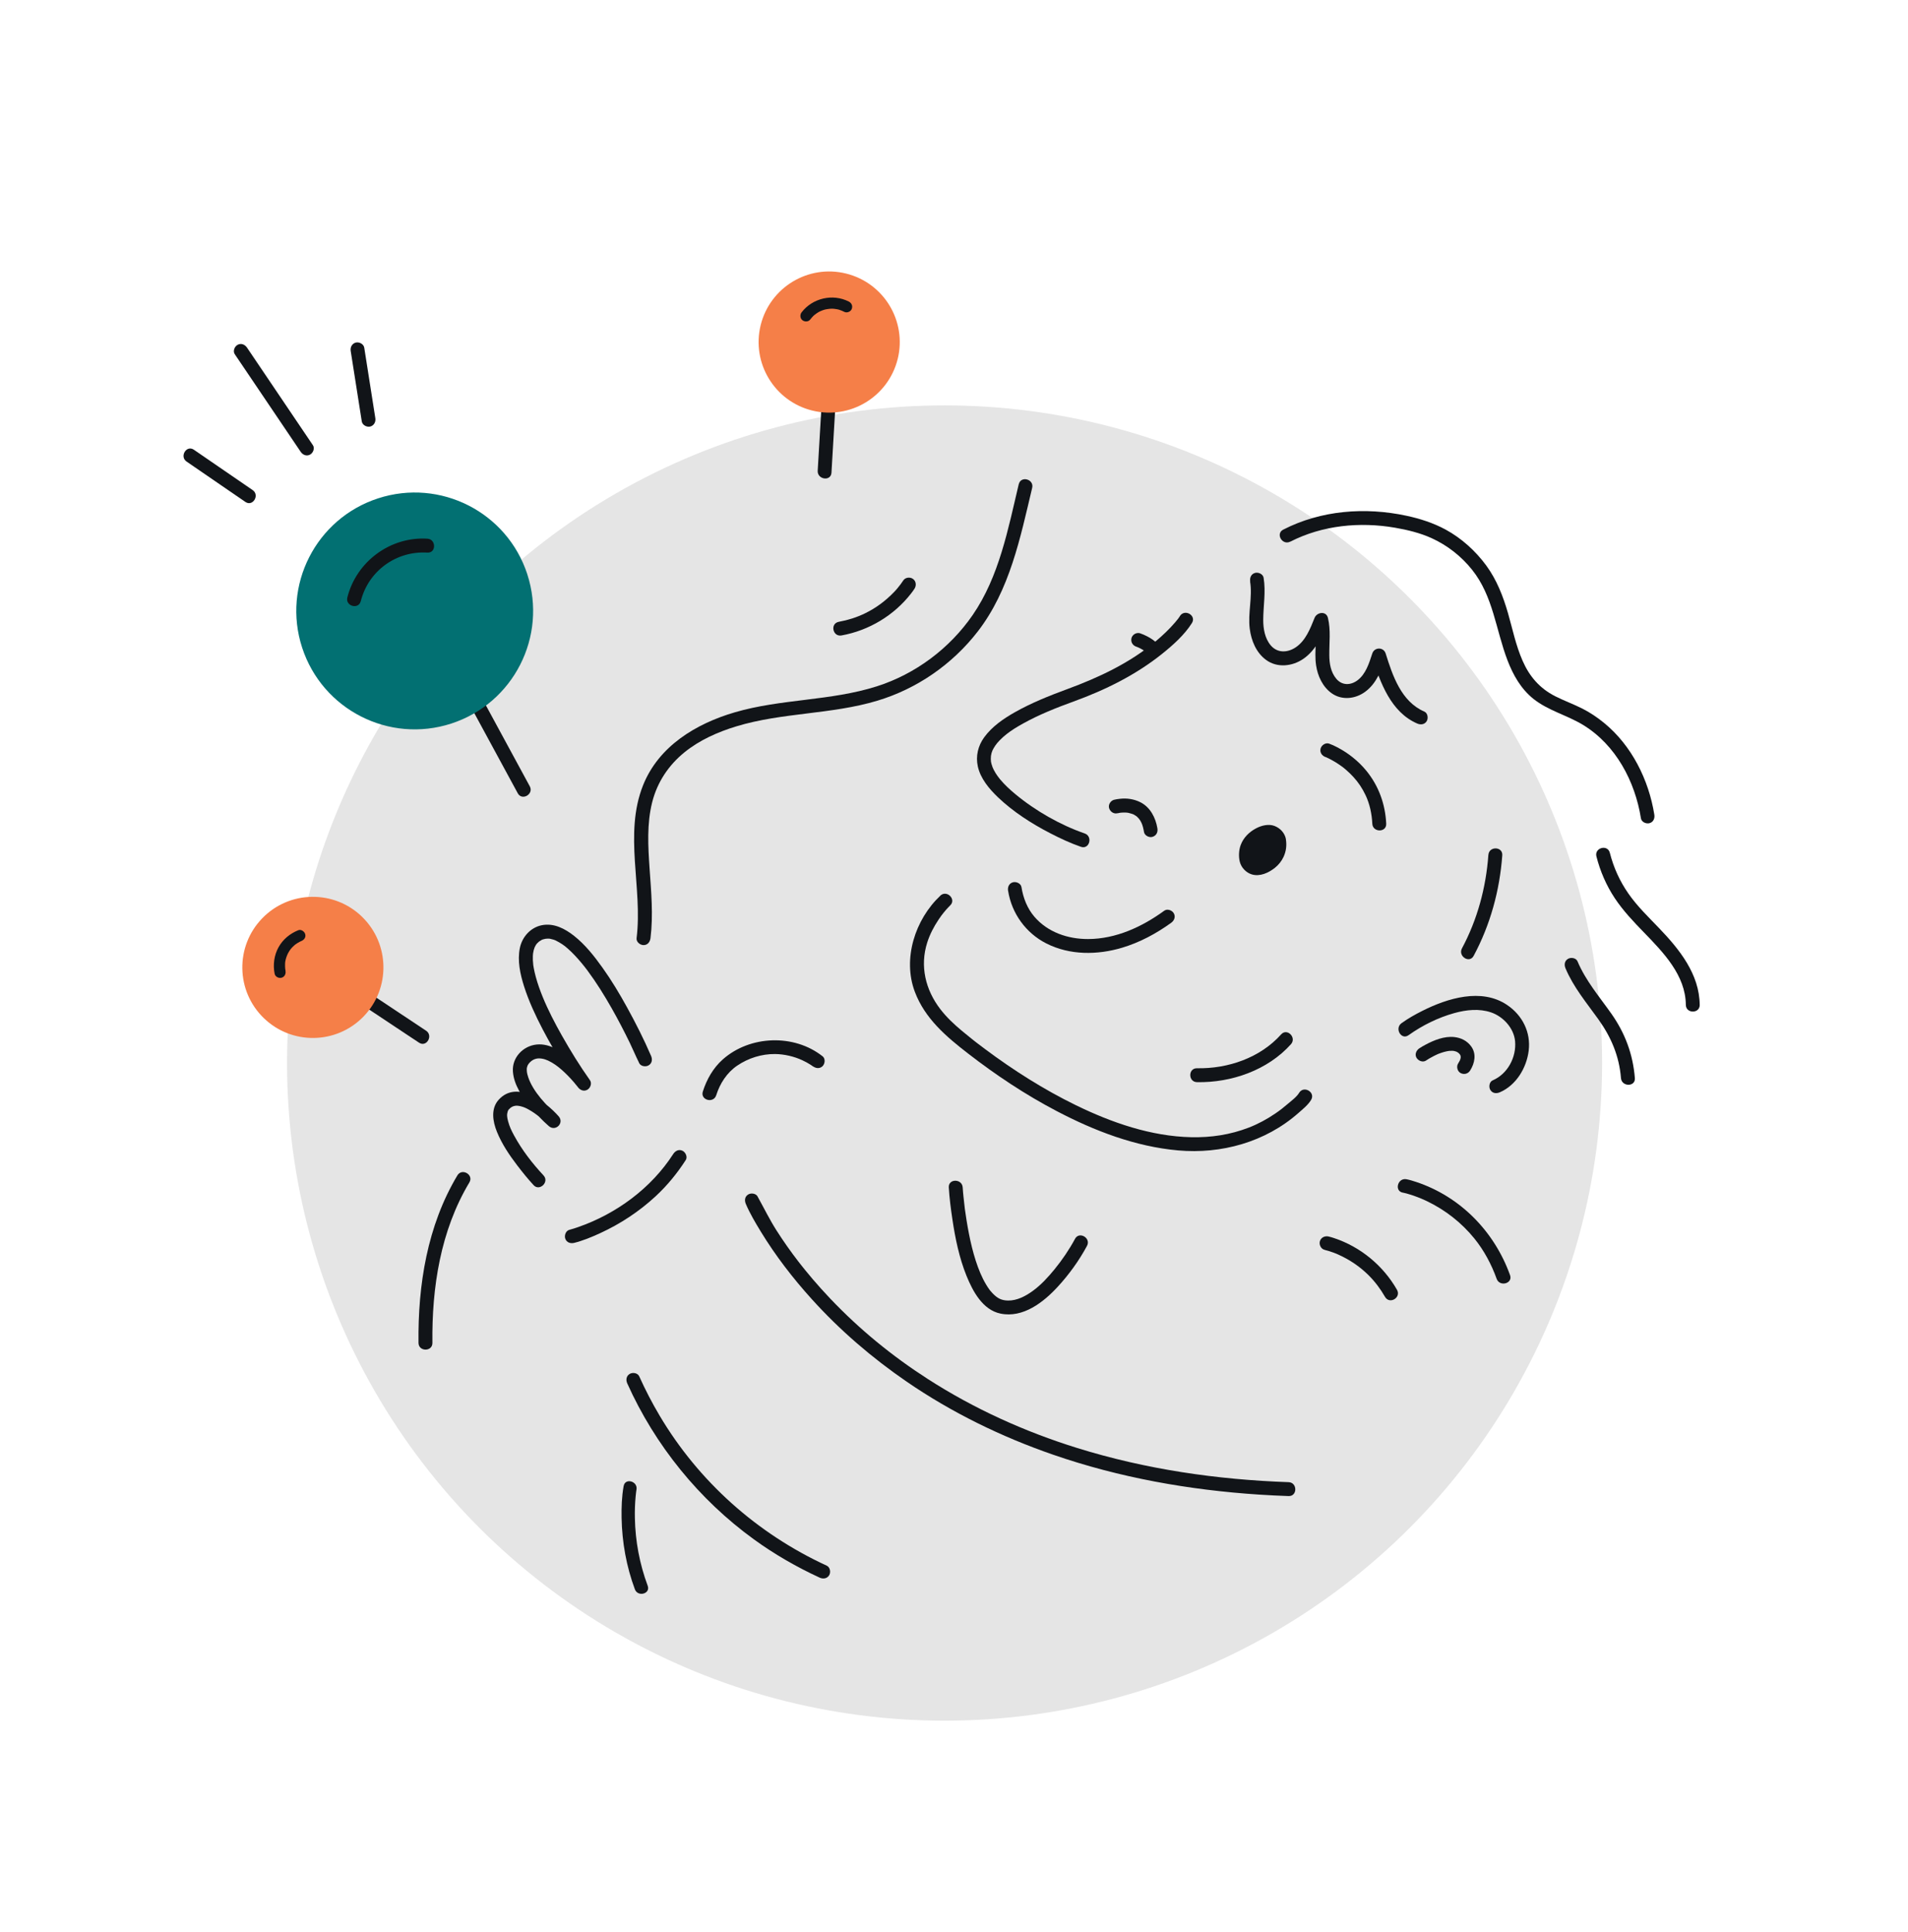 <?xml version="1.0" encoding="UTF-8"?>
<svg id="Layer_4" width="197.53mm" height="199.98mm" viewBox="0 0 559.92 566.88" xmlns="http://www.w3.org/2000/svg">
 <defs>
  <style>.cls-1{fill:#027072;}.cls-1,.cls-2,.cls-3,.cls-4{stroke-width:0px;}.cls-2{fill:#111418;}.cls-3{fill:#f57f48;}.cls-4{fill:#e5e5e5;}</style>
 </defs>
 <circle class="cls-4" cx="277.19" cy="311.91" r="192.96"/>
 <path class="cls-2" d="M155.46,230.7c-4.73-8.72-9.46-17.44-14.19-26.16-.67-1.24-1.34-2.48-2.02-3.72-1.25-2.31-4.78-.25-3.52,2.06,4.73,8.72,9.46,17.44,14.19,26.16.67,1.24,1.34,2.48,2.02,3.72,1.25,2.31,4.78.25,3.52-2.06h0Z"/>
 <path class="cls-2" d="M125.03,302.42c-8.26-5.49-16.52-10.98-24.79-16.47-1.18-.78-2.35-1.56-3.53-2.34-2.19-1.46-4.24,2.07-2.06,3.52,8.26,5.49,16.52,10.98,24.79,16.47,1.18.78,2.35,1.56,3.53,2.34,2.19,1.46,4.24-2.07,2.06-3.52h0Z"/>
 <path class="cls-2" d="M184.07,405.91c8.16,18.17,21.05,34.08,37.18,45.77,6.04,4.38,12.53,8.11,19.3,11.23,1,.46,2.2.28,2.79-.73.51-.88.27-2.33-.73-2.79-20.43-9.41-37.58-24.69-49.06-44.05-2.2-3.71-4.19-7.55-5.96-11.49-.45-1.01-1.91-1.25-2.79-.73-1.03.61-1.18,1.78-.73,2.79h0Z"/>
 <path class="cls-2" d="M168.49,364.68c2.63-.66,5.19-1.73,7.65-2.86,5.95-2.74,11.44-6.36,16.25-10.81,3.41-3.16,6.33-6.73,8.85-10.64.59-.92-.06-2.29-.96-2.72-1.1-.53-2.12.04-2.72.96-6.45,10.02-16.7,17.55-27.91,21.44-.85.29-1.7.58-2.56.8-1.07.27-1.55,1.67-1.2,2.62.42,1.13,1.55,1.47,2.62,1.2h0Z"/>
 <g id="Layer_3-2">
  <path class="cls-2" d="M72.49,102.01c-.62-.92-1.71-1.4-2.76-.84-.9.48-1.46,1.85-.84,2.76.81,1.19,1.61,2.39,2.42,3.58,5.64,8.35,11.27,16.69,16.91,25.04.62.92,1.71,1.4,2.76.84.9-.48,1.46-1.85.84-2.76-.81-1.19-1.61-2.39-2.42-3.58-5.64-8.35-11.27-16.69-16.91-25.04h0Z"/>
  <path class="cls-2" d="M106.89,102.03c-.17-1.09-1.46-1.75-2.46-1.52-1.13.28-1.69,1.37-1.52,2.46.13.87.28,1.74.41,2.61.94,6.02,1.89,12.04,2.84,18.06.17,1.09,1.46,1.75,2.46,1.52,1.13-.28,1.69-1.37,1.52-2.46-.13-.87-.28-1.74-.41-2.61-.94-6.02-1.89-12.04-2.84-18.06h0Z"/>
  <path class="cls-2" d="M56.89,131.96c-2.17-1.49-4.29,1.99-2.14,3.47.73.5,1.44.99,2.17,1.49,5.03,3.45,10.05,6.9,15.08,10.35,2.17,1.49,4.29-1.99,2.14-3.47-.73-.5-1.44-.99-2.17-1.49-5.03-3.45-10.05-6.9-15.08-10.35h0Z"/>
 </g>
 <path class="cls-2" d="M436.78,250.84c-.69,9.56-3.21,18.95-7.75,27.42-1.23,2.31,2.19,4.53,3.43,2.2,4.9-9.13,7.64-19.17,8.4-29.49.19-2.62-3.88-2.76-4.07-.14h0Z"/>
 <path class="cls-2" d="M346.26,180.78c-.12.19-.26.38-.39.57-.08.11-.16.21-.24.32-.22.31.35-.43-.01.01-.27.32-.53.65-.8.97-1.7,1.98-3.61,3.79-5.6,5.46-7.67,6.43-16.78,10.69-26.11,14.12-5.22,1.92-10.44,4.01-15.29,6.75-3.36,1.9-6.69,4.19-8.99,7.34-1.82,2.5-2.55,5.54-1.88,8.57.78,3.53,3.31,6.55,5.85,8.99,4.5,4.3,9.89,7.76,15.41,10.61,2.9,1.5,5.91,2.91,9.01,3.98,2.49.86,3.56-3.08,1.08-3.93-7.1-2.45-14.45-6.63-20.38-11.56-1.59-1.32-3.11-2.73-4.44-4.32-.48-.58-.92-1.19-1.32-1.83s-.77-1.39-.91-1.78c-.21-.58-.39-1.19-.47-1.81.06.41-.02-.43-.02-.57,0-.18.08-1.11.02-.74.22-1.44.55-2.02,1.33-3.21.26-.4.73-.94,1.22-1.46.63-.66,1.32-1.27,2.03-1.83,1.49-1.18,3.14-2.17,4.8-3.1,4.74-2.64,9.81-4.65,14.9-6.5,9.3-3.38,18.22-7.77,25.97-13.98,3.19-2.56,6.54-5.53,8.75-9.03,1.41-2.23-2.12-4.28-3.52-2.06h0Z"/>
 <path class="cls-2" d="M328.01,238.63c.27-.08.56-.13.84-.17.53-.09-.62.07-.09.01.17-.02.33-.03.5-.04.39-.02.77-.03,1.16-.01.2,0,.4.03.6.05.44.04-.49-.08-.18-.02.12.02.25.04.37.07.47.09.9.28,1.36.4-.61-.16-.31-.14-.11-.04.11.05.23.11.34.17.24.13.47.28.69.43.38.26-.28-.25-.06-.05.1.09.21.18.31.27.21.2.4.41.59.63.15.17.06.24-.1-.14.03.07.1.14.15.21.1.14.19.29.28.44s.18.32.26.48c.04.09.08.17.12.26.03.07.18.39.04.08-.15-.33.01.04.03.09.04.1.07.2.11.29.07.21.13.41.19.62.13.48.23.97.31,1.46.17,1.06,1.54,1.74,2.51,1.42,1.14-.37,1.61-1.38,1.42-2.51-.51-3.09-2.09-6.18-4.99-7.64-1.87-.94-4.01-1.26-6.08-1-.55.07-1.12.13-1.66.28-1.03.29-1.77,1.46-1.42,2.51s1.41,1.74,2.51,1.42h0Z"/>
 <path class="cls-2" d="M275.94,262.82c-7.4,6.96-11.12,18.49-7.48,28.17,2.97,7.9,9.24,13.19,15.68,18.17,8.15,6.31,16.78,12.04,25.92,16.83,11.1,5.82,23.13,10.45,35.7,11.56s25.54-2.38,35.31-11.01c1.28-1.13,2.81-2.35,3.69-3.82,1.36-2.26-2.17-4.31-3.52-2.06-.74,1.23-2.29,2.34-3.38,3.28-1.15,1-2.35,1.93-3.61,2.78-2.42,1.65-5.05,3.08-7.77,4.13-5.48,2.12-11.13,2.95-16.96,2.82-11.73-.26-23.28-4.26-33.8-9.39-9.36-4.57-18.22-10.18-26.56-16.4-.77-.57-1.53-1.15-2.29-1.73.35.27-.1-.07-.21-.16-.16-.12-.32-.25-.48-.37-.34-.26-.68-.53-1.01-.8-1.02-.81-2.03-1.63-3.03-2.47-2.26-1.9-4.4-3.91-6.21-6.27-4.36-5.68-6.02-12.63-3.83-19.52.76-2.38,1.91-4.62,3.35-6.76.67-1,1.01-1.45,1.55-2.11.42-.51.85-1.01,1.31-1.49.17-.18.34-.35.51-.52,1.92-1.8-.97-4.68-2.88-2.88h0Z"/>
 <path class="cls-2" d="M413.35,303.75c4.04-2.9,8.7-5.18,13.45-6.5,3.52-.97,7.27-1.38,10.76-.2s6.7,4.54,7.06,8.46c.42,4.67-2.18,9.6-6.55,11.47-1.01.43-1.24,1.92-.73,2.79.61,1.05,1.77,1.17,2.79.73,4.8-2.05,7.85-7.15,8.48-12.19.68-5.43-1.85-10.43-6.35-13.45-7.5-5.05-17.47-1.97-24.83,1.73-2.12,1.06-4.22,2.24-6.14,3.63-2.11,1.52-.08,5.06,2.06,3.52h0Z"/>
 <path class="cls-2" d="M418.52,311.16c.36-.25.74-.47,1.11-.69.42-.24.85-.47,1.28-.69.23-.11.46-.22.69-.33.13-.06.26-.12.39-.18.42-.19-.34.13.1-.04.58-.22,1.15-.43,1.75-.59.3-.08.6-.15.91-.21.08-.02.41-.03.46-.08,0,0-.44.05-.22.03.09,0,.17-.02.26-.03.3-.03.6-.04.9-.03.15,0,.3.02.44.03.07,0,.29.04-.02,0-.37-.05.05.01.1.02.27.05.51.15.78.22.2.05-.19-.08-.2-.09.02.03.18.08.22.11.15.08.29.17.43.25.17.1.02.1,0-.01-.14-.11-.14-.11,0,0l.1.09c.13.12.26.25.38.38-.03-.03-.13-.18,0,0,.09.14.18.28.25.43-.18-.39.09.4.03.13-.06-.25,0,.11,0,.18,0,.12,0,.24-.01.37-.01.3.1-.27-.01,0-.05.11-.06.25-.1.37-.01.04-.14.43-.07.22.06-.17-.09.18-.1.22-.14.28-.3.55-.47.82-.57.9-.22,2.29.73,2.79,1.01.53,2.18.23,2.79-.73,1.37-2.16,1.92-4.91.3-7.11-1.2-1.63-2.95-2.5-4.94-2.72-2.93-.32-5.97.91-8.5,2.27-.62.33-1.24.68-1.82,1.08-.88.6-1.36,1.82-.73,2.79.56.87,1.85,1.38,2.79.73h0Z"/>
 <path class="cls-2" d="M411.67,349.93c.69.13,1.38.33,2.05.54.76.23,1.52.49,2.26.78.23.09.46.18.69.27.11.04.79.33.4.16.52.22,1.04.46,1.56.7,5.45,2.6,10.27,6.35,14.07,11.05,2.83,3.5,4.99,7.56,6.51,11.79.88,2.45,4.83,1.39,3.93-1.08-4.61-12.81-14.59-23.05-27.58-27.35-.92-.3-1.86-.6-2.81-.78-2.57-.5-3.66,3.44-1.08,3.93h0Z"/>
 <path class="cls-2" d="M388.75,366.74c.4.09.8.2,1.2.33.46.14.91.3,1.36.46.26.1.51.2.77.3.19.07.38.16.07.02.2.08.39.17.58.26,3.35,1.51,6.27,3.48,8.82,5.99,1.93,1.91,3.54,4.05,4.89,6.4s4.83.23,3.52-2.06c-4.05-7.09-10.69-12.59-18.45-15.16-.55-.18-1.11-.36-1.67-.48-1.08-.23-2.21.32-2.51,1.42-.28,1.01.34,2.28,1.42,2.51h0Z"/>
 <path class="cls-2" d="M265.04,170.36c-.22.35-.46.69-.71,1.02-.29.39-.58.76-.89,1.13-.18.21-.35.42-.53.62-.13.15-.28.31-.04.05-.14.16-.29.31-.43.46-2.54,2.65-5.36,4.75-8.59,6.32-2.44,1.19-5,1.99-7.67,2.48s-1.82,4.48.77,4.01c8.04-1.45,15.43-5.88,20.44-12.35.35-.46.71-.92,1.01-1.42.57-.94.43-2.19-.51-2.84-.86-.6-2.26-.44-2.84.51h0Z"/>
 <path class="cls-2" d="M315.48,363.49c-1.71,3.17-3.79,6.22-6.06,9-1.87,2.28-3.93,4.53-6.32,6.27-2.2,1.6-4.68,2.87-7.26,2.84-2.04-.03-3.2-.72-4.56-2.13-.2-.21-.39-.43-.58-.65-.2-.24-.3-.37-.3-.37-.35-.48-.68-.97-.98-1.48-.66-1.09-1.23-2.24-1.73-3.41-2-4.71-3.21-10.3-4.05-15.52-.4-2.46-.63-4.19-.88-6.76-.1-.95-.19-1.91-.25-2.87-.16-2.61-4.24-2.63-4.08,0,.19,3.11.59,6.21,1.05,9.29.84,5.65,2.01,11.36,4.16,16.67,1.83,4.51,4.74,9.99,9.97,11.06,6.62,1.36,12.61-3.32,16.81-7.89,3.3-3.59,6.26-7.68,8.57-11.98,1.24-2.31-2.28-4.38-3.52-2.06h0Z"/>
 <path class="cls-2" d="M183.01,436.03c-.55,3.07-.66,6.25-.6,9.36.13,7.13,1.41,14.25,3.9,20.94.87,2.33,4.64,1.32,3.76-1.04-2.37-6.38-3.64-13.1-3.76-19.9-.04-2.1.02-4.21.22-6.3.03-.34.07-.69.11-1.03.03-.28.12-.87.04-.36.03-.21.06-.43.1-.64.44-2.45-3.32-3.51-3.76-1.04h0Z"/>
 <path class="cls-2" d="M375.42,246.81c-.28-1.75-1.83-2.93-3.59-2.7-.85.11-1.69.4-2.43.84-1.51.89-4.19,2.59-3.65,6.99.12,1.01.76,1.94,1.65,2.44,2.69,1.53,8.88-2.22,8.02-7.57Z"/>
 <path class="cls-2" d="M377.38,246.26c-.33-1.82-1.65-3.25-3.35-3.91s-3.77-.17-5.37.67c-2.07,1.08-3.76,2.74-4.58,4.96-.54,1.48-.63,3.35-.25,4.87.43,1.71,1.81,3.19,3.51,3.71,2.4.73,4.98-.47,6.82-1.95,1.05-.84,1.95-1.96,2.51-3.18.77-1.67.97-3.36.69-5.17-.16-1.06-1.55-1.74-2.51-1.42-1.16.37-1.6,1.37-1.42,2.51-.1-.65,0,.21,0,.38,0,.22-.08.55-.04.76l.04-.3c-.01.08-.03.16-.04.24-.02.12-.05.24-.08.36-.06.23-.14.46-.22.69-.14.41.22-.43.02-.05-.05.11-.1.21-.16.32-.11.21-.23.41-.36.61-.04.07-.09.13-.13.19-.14.2-.31.21.04-.04-.2.15-.37.43-.54.6-.16.16-.33.32-.51.47-.05.04-.13.09-.18.14.36-.39.21-.16.05-.05-.39.28-.8.5-1.23.71-.35.17.4-.15.15-.06-.08.03-.16.06-.24.09-.19.07-.38.13-.57.18-.09.02-.19.04-.28.06-.25.06-.33-.07.17-.01-.17-.02-.36.03-.54.03-.09,0-.17-.01-.26-.01-.35,0,.55.12.21.03-.14-.04-.33-.12-.47-.13.42.03.43.22.2.08-.09-.05-.17-.11-.26-.16-.24-.12.3.33,0-.01-.07-.07-.15-.14-.21-.22-.15-.17-.13-.15.04.05-.04-.02-.24-.35-.23-.4l.08.21c-.04-.09-.07-.19-.1-.29-.03-.1-.19-.57-.04-.08-.04-.12-.03-.29-.03-.42-.02-.29-.02-.57,0-.86,0-.15.02-.29.03-.44.03-.23.02-.19-.02.13.01-.09.03-.18.05-.26.05-.25.12-.5.2-.74.02-.06.08-.17.08-.23,0,.34-.15.33-.02.06.1-.2.21-.4.33-.58.06-.09.12-.18.18-.27.2-.29-.34.41,0,0,.24-.27.5-.51.77-.75.14-.13.38-.2-.13.09.07-.04.14-.11.21-.16.14-.1.28-.19.42-.28.15-.1.3-.19.46-.28.09-.05.18-.11.27-.16.08-.05.74-.33.29-.16.32-.12.65-.23.99-.3l.17-.03c.25-.04.23-.04-.06,0,.04-.03.56,0,.56,0,0,.03-.5-.11-.01.01.09.02.17.05.25.08.21.08.17.06-.12-.05,0,0,.25.14.23.13.07.04.15.09.22.14-.24-.19-.27-.21-.11-.07.02.02.28.27.27.29-.18-.24-.21-.27-.08-.09.05.08.09.15.14.23.24.37-.1-.42,0,.01.05.18.1.36.13.55.19,1.05,1.53,1.74,2.51,1.42,1.13-.37,1.63-1.38,1.42-2.51Z"/>
 <path class="cls-2" d="M241.4,309.94c-8.38-6.63-21.3-6.16-29.27.89-2.84,2.51-4.74,5.86-5.88,9.45-.8,2.51,3.14,3.58,3.93,1.08,1.1-3.46,3.11-6.61,6.15-8.68,3.27-2.22,7.21-3.46,11.17-3.41,2.73.04,5.6.73,7.96,1.83.84.39,1.66.83,2.44,1.33.26.17,1.44,1.04.61.39.86.68,2.04.84,2.89,0,.71-.71.87-2.2,0-2.89h0Z"/>
 <path class="cls-2" d="M134.22,344.88c-8.84,14.76-11.61,32.17-11.41,49.15.03,2.62,4.11,2.63,4.08,0-.19-16.28,2.37-32.93,10.85-47.09,1.35-2.26-2.17-4.31-3.52-2.06h0Z"/>
 <path class="cls-2" d="M298.96,142.07c-3.12,13.11-5.73,27.06-13.5,38.36-6.76,9.83-16.83,17.36-28.21,20.97-13.51,4.29-27.99,3.63-41.56,7.59-11.44,3.33-22.41,9.95-26.99,21.45-5.69,14.29-.06,30.05-1.89,44.83-.14,1.1,1.03,2.04,2.04,2.04,1.21,0,1.9-.94,2.04-2.04.84-6.81.2-13.66-.27-20.47-.44-6.44-.83-13.07.76-19.39,1.49-5.9,4.8-10.88,9.52-14.7,4.41-3.57,9.77-5.94,15.16-7.58,13.49-4.1,27.9-3.47,41.4-7.53,11.64-3.5,21.98-10.66,29.43-20.26,9.45-12.19,12.51-27.52,16.01-42.19.61-2.55-3.32-3.64-3.93-1.08h0Z"/>
 <path class="cls-3" d="M106.21,268.97c8.22,7.96,8.43,21.06.48,29.28-7.96,8.22-21.06,8.43-29.28.48-8.22-7.96-8.43-21.06-.47-29.28s21.06-8.43,29.28-.48Z"/>
 <path class="cls-1" d="m154.74 168.51c5.93 18.25-4.05 37.85-22.3 43.79-18.25 5.93-37.85-4.05-43.79-22.3-5.93-18.25 4.05-37.85 22.31-43.78 18.25-5.93 37.85 4.05 43.79 22.3z"/>
 <path class="cls-2" d="M244,138.7c.58-9.9,1.17-19.81,1.75-29.71.08-1.41.17-2.82.25-4.23.15-2.6-3.88-3.21-4.04-.58-.58,9.9-1.17,19.81-1.75,29.71-.08,1.41-.17,2.82-.25,4.23-.15,2.6,3.88,3.21,4.04.58h0Z"/>
 <path class="cls-3" d="m263.44 105.31c-2.74 11.1-13.95 17.89-25.06 15.16-11.1-2.74-17.89-13.95-15.16-25.06 2.74-11.1 13.95-17.89 25.06-15.15 11.1 2.74 17.89 13.95 15.16 25.06z"/>
 <path class="cls-2" d="M105.87,176.4c2.22-8.88,10.41-14.82,19.55-14.26,2.62.16,2.61-3.92,0-4.08-10.89-.67-20.85,6.71-23.49,17.25-.64,2.55,3.3,3.63,3.93,1.08h0Z"/>
 <path class="cls-2" d="M237.8,93.71c.29-.38.61-.74.95-1.08-.17.16-.04.04.06-.05.09-.08.18-.16.28-.23.19-.15.38-.3.58-.43s.41-.26.62-.39c-.2.12-.03.01.08-.04s.22-.11.33-.16c.45-.21.92-.38,1.4-.51.12-.03.19-.04.03,0,.15-.03.3-.06.45-.09.26-.05.52-.08.79-.11.29-.03.58-.05.88-.04-.17,0,.03,0,.09,0,.14,0,.29.02.43.03.28.03.56.07.84.12.14.03.28.06.41.09.52.11-.15-.05.14.03.56.17,1.1.4,1.62.66.77.39,1.87-.06,2.17-.85.34-.88-.03-1.75-.85-2.17-4.72-2.41-10.64-1.03-13.86,3.15-.53.68-.48,1.78.24,2.32s1.76.49,2.32-.24h0Z"/>
 <path class="cls-2" d="M83.8,284.84c-.02-.11-.04-.23-.07-.34-.1-.54,0,.15-.03-.17-.02-.23-.04-.46-.05-.7,0-.26,0-.52,0-.79,0-.12.01-.23.02-.35,0,0,.05-.43.03-.3.13-.83.47-1.85.88-2.6.5-.9.92-1.44,1.72-2.15.11-.09.21-.19.32-.28.22-.18-.16.11.07-.05.2-.15.41-.29.63-.42.19-.12.38-.23.58-.33.12-.06.25-.13.37-.18.04-.02.37-.16.14-.06.83-.33,1.41-1.1,1.15-2.03-.22-.78-1.2-1.49-2.03-1.15-2.45.99-4.51,2.67-5.8,5s-1.67,5.13-1.14,7.79c.18.87,1.21,1.38,2.03,1.15.91-.25,1.33-1.15,1.15-2.03h0Z"/>
 <path class="cls-2" d="M218.87,353.26c1.21,2.82,2.8,5.5,4.39,8.11,4.33,7.09,9.44,13.72,15.01,19.87,8.25,9.12,17.65,17.19,27.79,24.15,13.24,9.09,27.79,16.18,42.96,21.43,19.48,6.75,39.96,10.38,60.5,11.72,2.88.19,5.75.33,8.63.43,2.63.09,2.62-3.99,0-4.08-20.99-.73-41.93-3.77-62.02-10.02-15.44-4.8-30.28-11.51-43.89-20.27-10.46-6.73-19.97-14.5-28.6-23.57-1.76-1.85-3.47-3.75-5.13-5.69-.77-.9-1.53-1.81-2.27-2.73-.35-.43-.7-.86-1.04-1.3-.16-.2-.32-.41-.48-.61-.08-.11-.67-.86-.34-.43-2.31-2.99-4.49-6.07-6.52-9.26s-3.61-6.45-5.41-9.69c-.02-.04-.04-.09-.06-.13-.44-1.01-1.92-1.24-2.79-.73-1.05.61-1.17,1.77-.73,2.79h0Z"/>
 <path class="cls-2" d="M295.84,261.39c1.05,6.63,5.22,12.39,11.21,15.43,6.87,3.49,15,3.43,22.26,1.25,5.2-1.56,10.03-4.15,14.41-7.33.89-.65,1.33-1.77.73-2.79-.51-.88-1.9-1.38-2.79-.73-6.49,4.73-14.18,8.29-22.35,8.31-5.9.02-11.83-1.98-15.75-6.54-2.11-2.46-3.29-5.51-3.8-8.69-.17-1.09-1.53-1.69-2.51-1.42-1.16.32-1.6,1.42-1.42,2.51h0Z"/>
 <path class="cls-2" d="M388.98,222.11c.13.05.56.23.16.06-.43-.18.07.03.19.09.2.09.41.19.61.29,1.16.58,2.28,1.25,3.34,1.99.89.62.99.7,1.81,1.41.75.65,1.46,1.34,2.12,2.07,1.41,1.54,2.56,3.25,3.52,5.27,1.23,2.59,1.85,5.51,1.99,8.4.12,2.61,4.2,2.63,4.08,0-.27-5.74-2.2-11.1-5.85-15.56-2.31-2.82-5.29-5.19-8.53-6.87-.76-.4-1.55-.77-2.36-1.06-1.03-.38-2.23.42-2.51,1.42-.31,1.14.39,2.13,1.42,2.51h0Z"/>
 <path class="cls-2" d="M333.48,189.75c.22.07.43.16.64.25l-.49-.21c.97.41,1.9.92,2.74,1.56l-.41-.32c.38.29.73.61,1.04.96.34.38.95.6,1.44.6s1.1-.22,1.44-.6.62-.9.6-1.44-.22-1.02-.6-1.44c-.89-1-2.05-1.79-3.24-2.4-.67-.34-1.37-.66-2.09-.9-.49-.16-1.14-.05-1.57.21s-.83.73-.94,1.22c-.26,1.13.34,2.15,1.42,2.51h0Z"/>
 <path class="cls-2" d="M366.85,170.6c.76,4.61-.69,9.26-.1,13.88.45,3.51,1.89,7.03,4.82,9.17,3.27,2.39,7.7,1.88,10.92-.34,3.76-2.6,5.53-6.82,7.18-10.92h-3.93c1,4.21-.15,8.57.48,12.82.47,3.16,1.94,6.35,4.61,8.23,3.02,2.12,6.98,1.64,9.85-.5,3.31-2.46,4.72-6.33,5.95-10.11h-3.93c2.33,7.44,5.48,16.14,13.21,19.47,1.01.44,2.19.3,2.79-.73.5-.86.29-2.35-.73-2.79-6.76-2.92-9.3-10.54-11.33-17.03-.61-1.95-3.31-1.92-3.93,0-.92,2.81-1.89,6.06-4.39,7.9-2.02,1.48-4.5,1.5-6.16-.48s-2.04-4.5-2.06-6.92c-.04-3.68.47-7.31-.4-10.94-.51-2.14-3.25-1.72-3.93,0-1.24,3.09-2.6,6.64-5.47,8.59-2.39,1.63-5.39,1.8-7.37-.52-1.74-2.04-2.23-4.91-2.22-7.5.02-4.16.79-8.21.11-12.36-.18-1.09-1.53-1.69-2.51-1.42-1.16.32-1.6,1.42-1.42,2.51h0Z"/>
 <path class="cls-2" d="M378.64,158.94c9.4-4.82,20.41-5.89,30.75-4.1,3.64.63,7.36,1.53,10.73,3.06,4.64,2.11,8.71,5.31,11.89,9.29,6.19,7.73,6.95,17.6,10.38,26.55,1.65,4.31,3.97,8.43,7.64,11.34,4.38,3.47,9.9,4.78,14.62,7.67,9.54,5.86,15.18,16.52,16.9,27.36.17,1.09,1.53,1.69,2.51,1.42,1.16-.32,1.6-1.42,1.42-2.51-1.63-10.21-6.65-20.29-14.74-26.9-1.97-1.61-4.08-3.04-6.35-4.19-2.62-1.33-5.39-2.32-8.01-3.65-4.51-2.29-7.52-5.76-9.54-10.36s-2.95-9.3-4.29-13.97c-1.44-4.98-3.31-9.82-6.4-14.03s-7.2-7.97-11.91-10.53c-3.6-1.95-7.54-3.22-11.54-4.07-12.1-2.59-25.02-1.61-36.12,4.08-2.34,1.2-.28,4.72,2.06,3.52h0Z"/>
 <path class="cls-2" d="M498.8,294.86c-.08-9.06-5.97-16.33-11.94-22.55-3.11-3.24-6.39-6.4-8.97-10.1s-4.37-7.69-5.47-12c-.65-2.54-4.58-1.47-3.93,1.08,1.1,4.34,2.91,8.53,5.39,12.26s5.5,6.89,8.57,10.05c5.67,5.85,12.2,12.54,12.28,21.24.02,2.62,4.1,2.63,4.08,0h0Z"/>
 <path class="cls-2" d="M459.42,284.13c2.34,5.54,6.13,10.05,9.6,14.89,3.76,5.23,6.16,10.83,6.67,17.31.21,2.6,4.29,2.62,4.08,0-.55-6.96-2.87-13.19-6.89-18.89-3.54-5.02-7.52-9.64-9.94-15.37-.43-1.02-1.93-1.24-2.79-.73-1.05.61-1.16,1.77-.73,2.79h0Z"/>
 <path class="cls-2" d="M351.26,317.52c10.09.2,20.75-3.5,27.58-11.13,1.75-1.95-1.13-4.85-2.88-2.88-6.15,6.87-15.6,10.11-24.69,9.93-2.63-.05-2.63,4.03,0,4.08h0Z"/>
 <path class="cls-2" d="M159.54,344.93c-3.36-3.61-6.31-7.41-8.69-11.78-.77-1.42-1.32-2.56-1.74-4.12-.33-1.23-.43-1.99-.09-3.02.12-.36.02-.03-.02.03.07-.14.15-.29.24-.43.22-.31.03-.04-.02.02.15-.18.32-.35.5-.5.5-.41.93-.6,1.61-.69.36-.05,1.08.04,1.64.2.85.23,1.46.51,2.23.95,2.21,1.24,4.16,2.9,5.87,4.84l2.88-2.88c-3.55-3.08-7.49-7.19-8.94-11.47-.1-.31-.2-.62-.27-.94-.05-.2-.09-.41-.12-.62.05.33,0,0,0-.07-.07-.93-.07-1.02.19-1.76.08-.24.42-.74.82-1.11.53-.49,1.05-.76,1.65-.92,1.04-.28,2.42,0,3.58.54,1.49.7,2.79,1.65,3.99,2.71,1.27,1.12,2.45,2.34,3.56,3.63.36.42.71.86,1.06,1.29s-.29-.38.03.04c.03.04.07.09.1.13.65.89,1.77,1.33,2.79.73.89-.52,1.37-1.89.73-2.79-2.97-4.19-5.68-8.58-8.21-13.05-2.07-3.66-4.11-7.59-5.65-11.37-.78-1.92-1.49-3.88-2.03-5.89-.24-.88-.45-1.77-.61-2.66-.04-.23-.08-.46-.11-.69-.02-.1,0,.13-.03-.23-.05-.43-.09-.87-.11-1.31-.02-.38-.02-.77,0-1.16,0-.17.01-.34.03-.51.01-.16.09-.74.02-.28.1-.67.26-1.32.51-1.95-.18.46.18-.32.29-.5.09-.15.18-.28.28-.42-.23.33-.05.05.09-.09.23-.23.45-.45.7-.66-.38.3.44-.26.61-.35.13-.07.27-.13.4-.19-.37.16-.08.03.12-.02.3-.08.59-.16.9-.21-.58.1.3,0,.51,0,.17,0,.33.02.5.03.34.02-.37-.09.1.02.32.08.63.14.94.24.15.05.29.1.44.15.09.03.36.15-.05-.03.1.04.2.08.29.13.66.33,1.3.69,1.92,1.1.75.51.95.67,1.74,1.37.7.62,1.36,1.27,2,1.95,1.34,1.42,2.61,2.96,3.69,4.41,2.61,3.51,4.93,7.25,7.09,11.05,1.89,3.33,3.66,6.73,5.33,10.17.9,1.85,1.68,3.76,2.6,5.6.05.09.08.19.12.28.44,1.01,1.92,1.24,2.79.73,1.05-.61,1.17-1.78.73-2.79-2.1-4.87-4.51-9.64-7.07-14.28-2.19-3.97-4.52-7.87-7.16-11.56-2.42-3.4-5.08-6.78-8.37-9.38-2.68-2.11-5.94-3.82-9.45-3.12-3.31.66-5.78,3.42-6.45,6.67-.77,3.74.09,7.69,1.23,11.27,1.39,4.36,3.34,8.54,5.45,12.59,1.94,3.72,4.07,7.34,6.3,10.88,1.22,1.94,2.4,4.04,3.85,5.82.07.09.13.19.2.28l3.52-2.06c-1.47-2.02-3.17-3.91-5.02-5.59-2.82-2.56-6.59-5.27-10.62-4.85-4,.42-7.26,3.85-6.95,7.95.29,3.89,2.69,7.33,5.07,10.27,1.65,2.04,3.48,3.98,5.46,5.71s4.63-.91,2.88-2.88c-3.89-4.4-12.26-10.68-17.57-4.87-2.4,2.64-1.76,6.39-.54,9.41,1.45,3.58,3.63,6.82,5.97,9.88,1.53,2,3.11,3.97,4.83,5.82s4.67-.96,2.88-2.88h0Z"/>
</svg>
